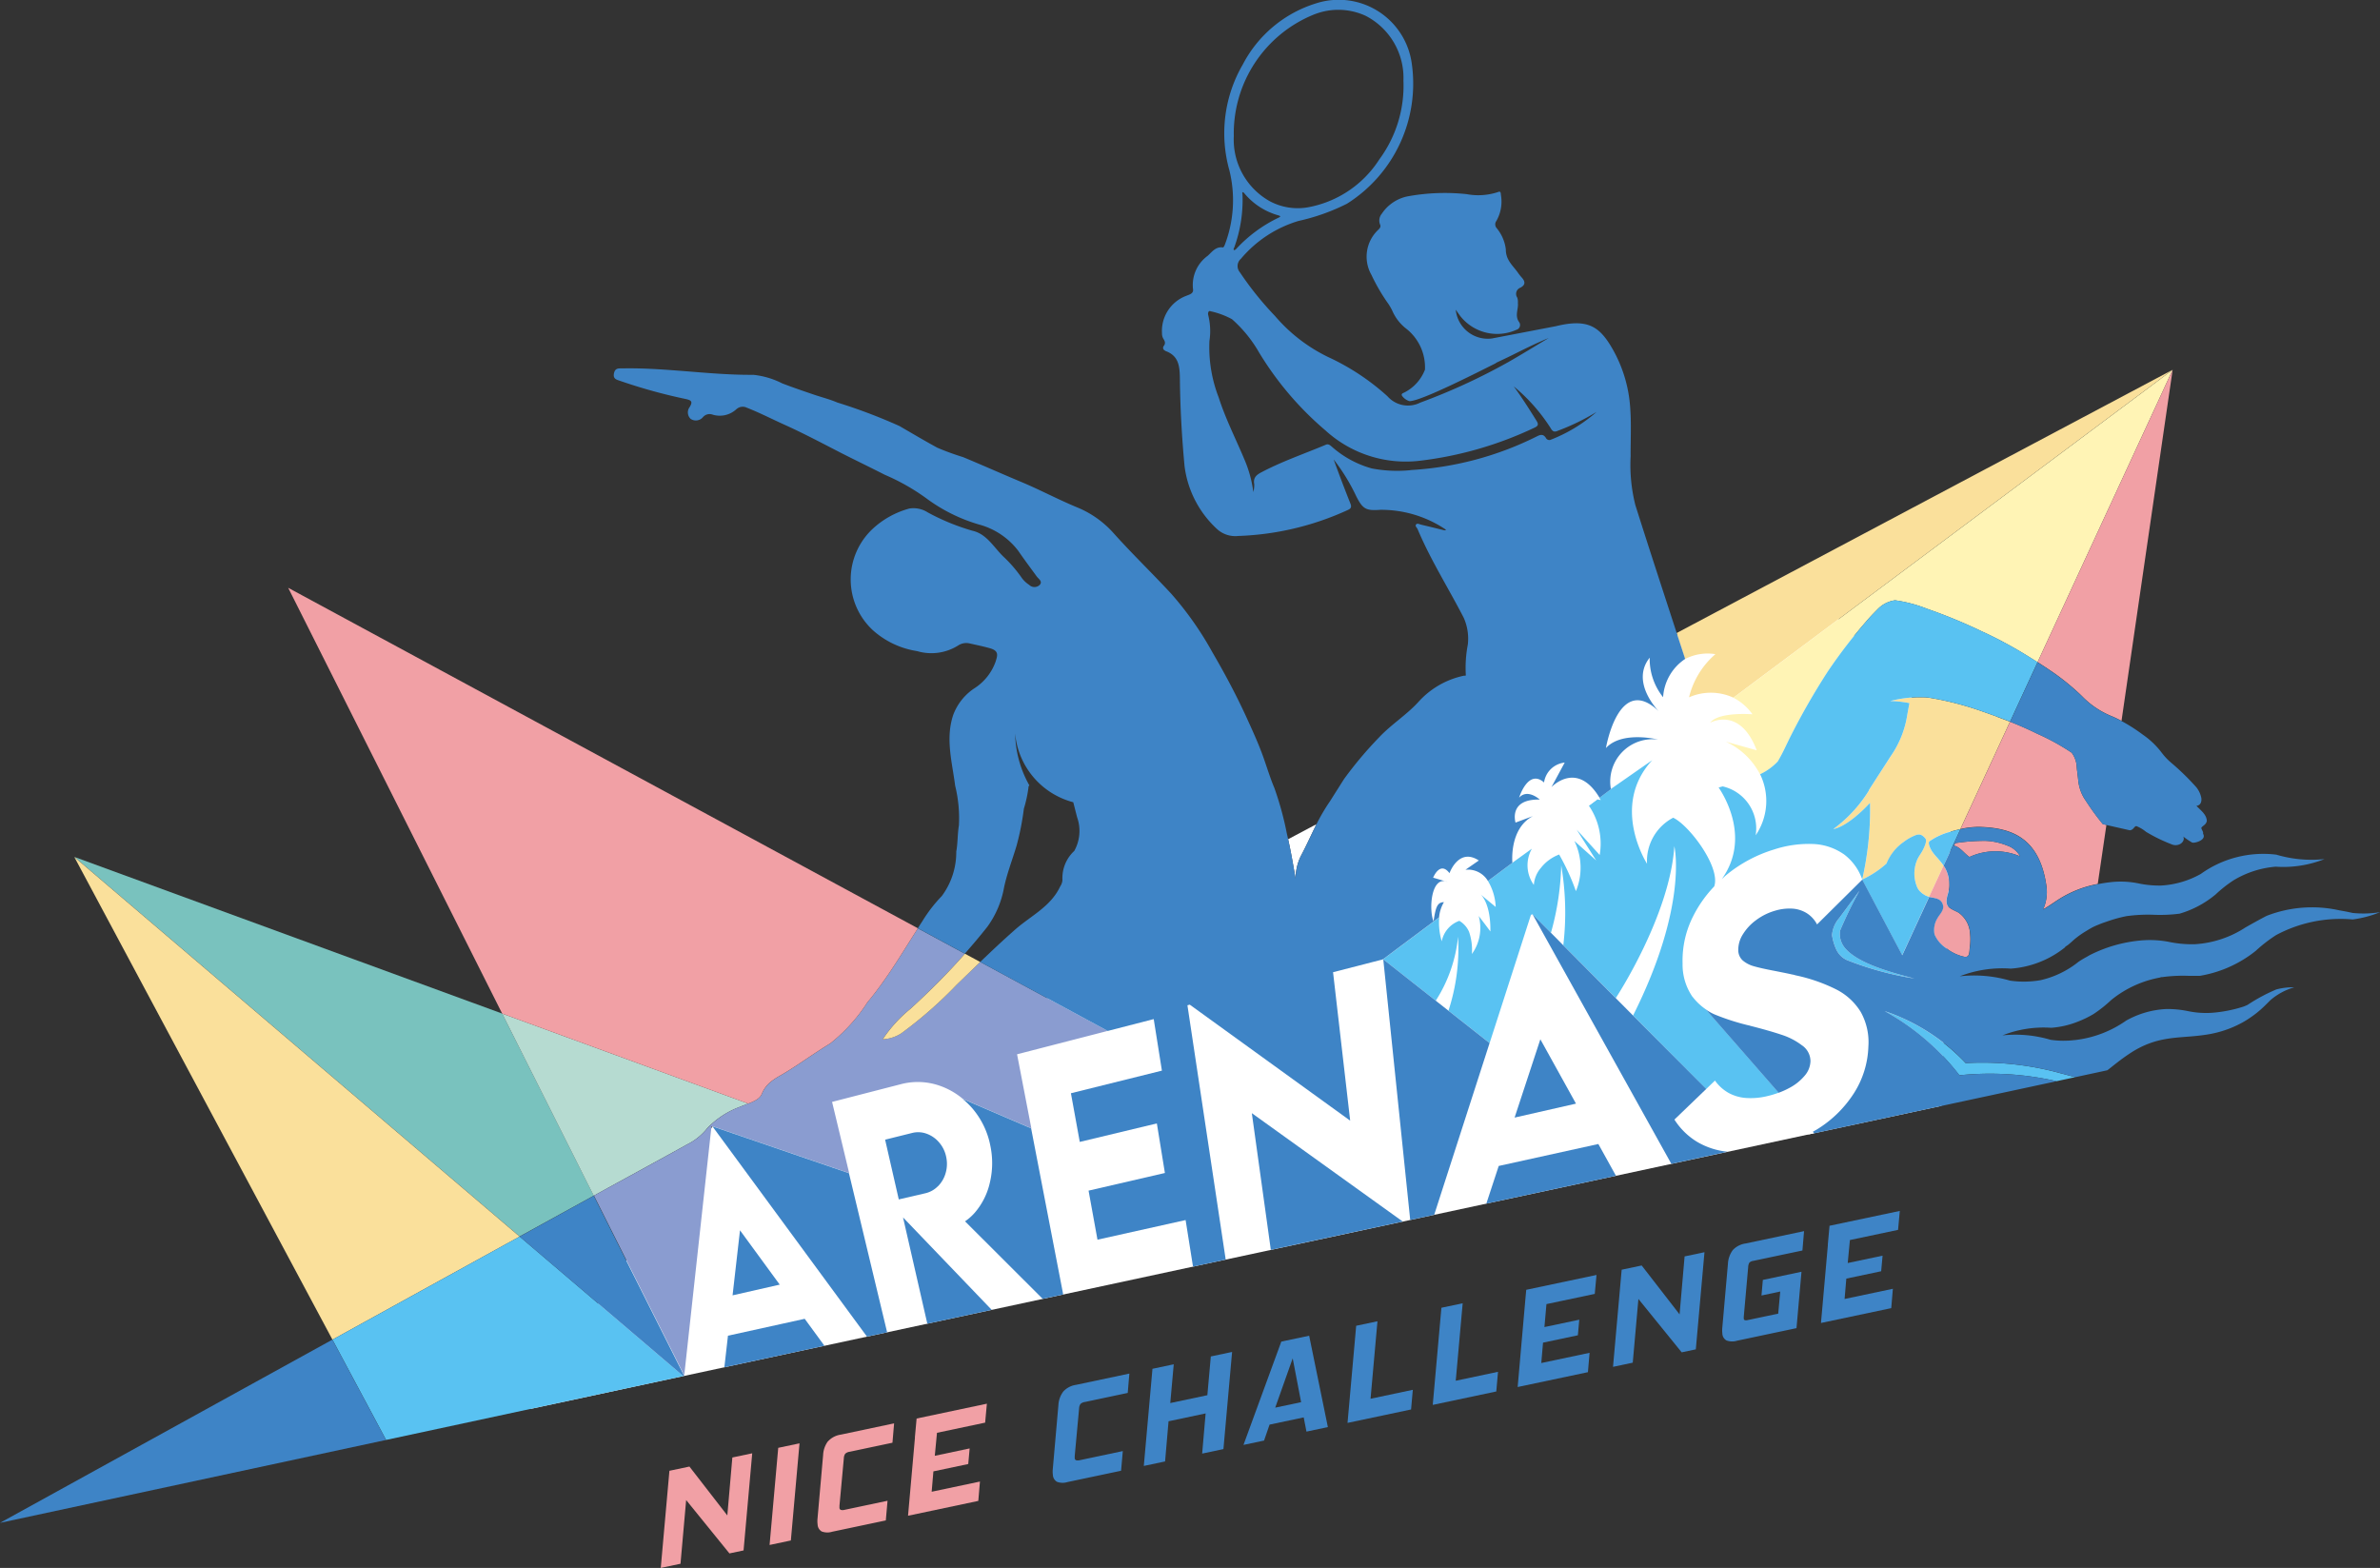 <?xml version="1.0" encoding="UTF-8"?> <svg xmlns="http://www.w3.org/2000/svg" xmlns:xlink="http://www.w3.org/1999/xlink" id="Groupe_580" data-name="Groupe 580" width="137.481" height="90.568" viewBox="0 0 137.481 90.568"><rect x="0" y="0" width="137.481" height="90.568" fill="#333333" stroke="none"/><defs><clipPath id="clip-path"><rect id="Rectangle_1" data-name="Rectangle 1" width="137.481" height="90.568" fill="none"></rect></clipPath></defs><path id="Tracé_1" data-name="Tracé 1" d="M60.028,114.656,141.541,97.15l.723-20.982-7.683-8.227L122.74,70.859l-18.117,17.5L93.861,89.4l-23.31,8.934Z" transform="translate(-29.395 -33.27)" fill="#fff"></path><g id="Groupe_2" data-name="Groupe 2"><g id="Groupe_1" data-name="Groupe 1" clip-path="url(#clip-path)"><path id="Tracé_2" data-name="Tracé 2" d="M33.128,106.049,8.412,97l25.722,21.924,1.775-.977.593-.326,1.738-.956.176-.1Z" transform="translate(-4.119 -47.502)" fill="#79c2be"></path><path id="Tracé_3" data-name="Tracé 3" d="M71.056,119.928l-14.212-5.2,5.289,10.523.2-.112.031-.017,1.122-.617.186-.1.342-.188.2-.11.55-.3.263-.144.163-.09.438-.241.032-.017.714-.392.144-.079.16-.088.134-.073.153-.084.1-.057.119-.065.1-.053.1-.057.055-.031.091-.049.033-.018.072-.038a3.415,3.415,0,0,0,1.056-.883,4.972,4.972,0,0,1,1.893-1.234c.068-.03.142-.058.217-.087l.176-.066.07-.027Z" transform="translate(-27.836 -56.181)" fill="#b6dbd1"></path><path id="Tracé_4" data-name="Tracé 4" d="M85.383,149.554l-3.181.7-.167,1.469-.041.355,5.781-1.242-1.14-1.558Z" transform="translate(-40.151 -73.1)" fill="#3e84c6"></path><path id="Tracé_5" data-name="Tracé 5" d="M82.923,143.017l2.724-.619-2.295-3.138Z" transform="translate(-40.606 -68.194)" fill="#3e84c6"></path><path id="Tracé_6" data-name="Tracé 6" d="M96.9,111l-5.176-2.8-2.191-1.184h0l-.247.24q-.55.53-1.1,1.062a24.384,24.384,0,0,1-3.207,2.817,2.165,2.165,0,0,1-1.078.348,7.99,7.99,0,0,1,1.616-1.771c.359-.324.709-.656,1.055-.992.091-.088.181-.177.27-.266q.455-.451.895-.915c.041-.044.084-.087.126-.131q.4-.428.787-.867l-.006,0-2.713-1.467h0l-.076.12-.18.286-.264.421-.24.381-.17.269-.212.332-.165.255q-.106.163-.215.325c-.055.082-.109.164-.165.246-.076.112-.154.224-.232.334-.053.075-.1.15-.158.224-.088.122-.18.243-.27.364-.045.061-.09.122-.136.182q-.208.269-.427.532a9.765,9.765,0,0,1-2.16,2.387c-.872.529-1.694,1.131-2.563,1.664-.512.313-1.105.558-1.384,1.254a.546.546,0,0,1-.071.121l-.023.029a.762.762,0,0,1-.093.092l-.012.011a1.165,1.165,0,0,1-.13.089l-.037.021c-.04.023-.083.045-.127.066l-.026.012c-.053.024-.107.048-.162.07l-.044.018-.056.022-.07.027-.175.067c-.075.028-.148.057-.217.086a4.983,4.983,0,0,0-1.893,1.234,3.42,3.42,0,0,1-1.056.882l-.071.039-.033.018-.091.049-.055.03-.1.057-.1.053-.118.065-.1.057-.153.084-.134.074-.16.088-.144.079-.714.392-.032.018-.438.24-.163.09-.263.144-.55.3-.2.11-.342.188-.187.1-1.122.617-.031.017-.2.112.275.547,4.941,9.831.364-3.327,1.082-9.894.046-.418.08-.728.071-.018h0l1.214.416,6.67,2.288-.987-4.114,3.969-1.022a3.839,3.839,0,0,1,2.24.085,4.236,4.236,0,0,1,1.357.774h.008l3.936,1.689-.825-4.276Z" transform="translate(-32.911 -51.452)" fill="#8a9cd0"></path><path id="Tracé_7" data-name="Tracé 7" d="M0,172.372H0Z" transform="translate(0 -84.408)" fill="#fff"></path><path id="Tracé_8" data-name="Tracé 8" d="M146.227,96.35l.016.095a2.9,2.9,0,0,1,.295-1.306c.38-.719.622-1.282.91-1.852l-1.641.871c.167.724.285,1.46.419,2.192" transform="translate(-71.4 -45.681)" fill="#fff"></path><path id="Tracé_9" data-name="Tracé 9" d="M189.775,57.066q.245.75.489,1.5a2.838,2.838,0,0,1,1.757-.283,4.773,4.773,0,0,0-1.523,2.493,3.121,3.121,0,0,1,2.564.021l25.37-18.94Z" transform="translate(-92.93 -20.497)" fill="#fae09b"></path><path id="Tracé_10" data-name="Tracé 10" d="M23.323,124.884l.545-.3,4.24-2.336.223-.123,1.229-.677.689-.379,1.72-.947.079-.044,2.086-1.148L8.412,97.006Z" transform="translate(-4.119 -47.502)" fill="#fae09b"></path><path id="Tracé_11" data-name="Tracé 11" d="M48.883,140.342l-.44-.375-2.086,1.148-.079.044-1.72.948-.688.379-1.229.677-.223.123-4.241,2.336-.545.3.163.305,2.935,5.488L57.9,148.027Z" transform="translate(-18.427 -68.54)" fill="#59c2f2"></path><path id="Tracé_12" data-name="Tracé 12" d="M194.468,89.029l.233-.064a1.851,1.851,0,0,0-.313-.049s.031.041.08.113" transform="translate(-95.189 -43.541)" fill="#fff"></path><path id="Tracé_13" data-name="Tracé 13" d="M194.93,60.8a3.113,3.113,0,0,1,1.1.957s-1.957-.163-2.445.489c0,0,1.712-.978,2.69,1.59l-1.79-.5a4.218,4.218,0,0,1,1.983,1.888,3.378,3.378,0,0,0,1.02-.737c.343-.589.47-.923.78-1.533a40.836,40.836,0,0,1,2.107-3.661,30.173,30.173,0,0,1,2.207-2.878c.212-.255.446-.492.68-.728a1.72,1.72,0,0,1,1.005-.513,7.94,7.94,0,0,1,1.838.486,30.411,30.411,0,0,1,3.212,1.326c.318.143.629.3.938.455.1.051.194.1.291.155q.319.17.633.349.158.091.316.184.308.183.612.374c.093.058.186.115.278.174l.112.071,7.8-16.884Z" transform="translate(-94.798 -20.497)" fill="#fff4b5"></path><path id="Tracé_14" data-name="Tracé 14" d="M216.989,80.048q-.386-.142-.775-.276a17.475,17.475,0,0,0-3.139-.819,2.42,2.42,0,0,0-.334-.028h-.014l-.028,0a6.8,6.8,0,0,0-1.879.218,6.4,6.4,0,0,1,1.105.121c-.046.253-.1.508-.139.765a5.68,5.68,0,0,1-.873,2.2c-.1.157-.206.316-.309.475l0-.007-.017.031c-.335.516-.667,1.036-1.01,1.569l0,.026a7.881,7.881,0,0,1-2.049,2.215s.757-.056,2.122-1.516a18.292,18.292,0,0,1-.452,4.43,5.545,5.545,0,0,0,1.4-.921,3.123,3.123,0,0,1,1.682-1.638.585.585,0,0,1,.164-.04l.022,0,.015,0a.323.323,0,0,1,.116.022.265.265,0,0,1,.027.014.435.435,0,0,1,.092.059l.031.027a1.044,1.044,0,0,1,.108.121c.1.133-.1.536-.158.656-.1.2-.252.378-.334.582a2.026,2.026,0,0,0,.02,1.587.878.878,0,0,0,.124.185c.016.019.038.035.056.054a1.147,1.147,0,0,0,.112.1c.024.018.051.033.077.049a1.2,1.2,0,0,0,.119.072c.029.014.058.023.087.034a1,1,0,0,0,.1.038l0,0,.6-1.291.234-.508,0-.007c-.015-.023-.033-.044-.049-.066s-.046-.064-.071-.095c-.04-.051-.082-.1-.124-.151l-.131-.15c-.037-.042-.073-.083-.11-.126a2.643,2.643,0,0,1-.183-.238c-.063-.093-.277-.479-.139-.586a3.749,3.749,0,0,1,1.274-.565c.152-.044.3-.083.458-.118l.049-.013,2.866-6.2h0c-.169-.067-.34-.131-.511-.195-.08-.03-.159-.062-.239-.091" transform="translate(-101.625 -38.648)" fill="#fae09b"></path><path id="Tracé_15" data-name="Tracé 15" d="M201.738,82.585a3.06,3.06,0,0,1,1.1,1.49l-.006.006,2.309,4.367,1.557-3.371a.9.9,0,0,1-.1-.038c-.03-.011-.059-.02-.088-.035a1.13,1.13,0,0,1-.119-.072c-.026-.017-.053-.031-.077-.049a1.2,1.2,0,0,1-.112-.1c-.018-.018-.039-.034-.055-.054a.869.869,0,0,1-.124-.185,2.03,2.03,0,0,1-.02-1.587c.082-.2.233-.384.335-.582.061-.12.26-.523.158-.656a1.04,1.04,0,0,0-.109-.121l-.031-.027a.434.434,0,0,0-.092-.06c-.009,0-.018-.01-.028-.014a.331.331,0,0,0-.116-.022l-.016,0-.022,0a.587.587,0,0,0-.164.04,2.846,2.846,0,0,0-.687.388,2.815,2.815,0,0,0-.994,1.25,5.556,5.556,0,0,1-1.4.921,18.3,18.3,0,0,0,.452-4.43c-1.365,1.459-2.122,1.515-2.122,1.515a7.886,7.886,0,0,0,2.049-2.214c0-.009,0-.018,0-.027.343-.533.676-1.053,1.01-1.568l.018-.032,0,.007c.1-.158.2-.317.308-.475a5.677,5.677,0,0,0,.873-2.2c.043-.257.092-.512.139-.765a6.458,6.458,0,0,0-1.105-.121,6.824,6.824,0,0,1,1.879-.218l.028,0h.014a2.414,2.414,0,0,1,.334.028,17.524,17.524,0,0,1,3.14.819q.388.135.774.276c.08.03.159.061.239.091.171.064.342.127.511.194l1.588-3.438,0,0-.113-.07c-.092-.059-.185-.116-.278-.174q-.3-.191-.612-.374c-.105-.062-.21-.123-.316-.184q-.313-.18-.633-.349c-.1-.052-.193-.1-.29-.155-.309-.159-.621-.312-.938-.455a30.2,30.2,0,0,0-3.212-1.326,7.914,7.914,0,0,0-1.838-.486,1.718,1.718,0,0,0-1.005.513c-.233.236-.468.473-.68.728a30.258,30.258,0,0,0-2.207,2.878,40.7,40.7,0,0,0-2.106,3.66c-.31.61-.436.945-.78,1.533a3.387,3.387,0,0,1-1.02.737,3.516,3.516,0,0,1-.255,3.527,2.493,2.493,0,0,0-1.907-2.825l-.233.064c.37.544,1.833,2.991.183,5.291.08-.071.153-.147.237-.216a8.023,8.023,0,0,1,2.8-1.5,6.429,6.429,0,0,1,2.21-.312,3.327,3.327,0,0,1,1.764.568" transform="translate(-95.266 -33.27)" fill="#59c2f2"></path><path id="Tracé_16" data-name="Tracé 16" d="M204.6,128.272l.372-.08-.077-.088c-.1.057-.194.115-.295.168" transform="translate(-100.19 -62.731)" fill="#fff"></path><path id="Tracé_17" data-name="Tracé 17" d="M174.422,99.719a3.273,3.273,0,0,1-.575-1.927,5.636,5.636,0,0,1,.612-2.737,7.093,7.093,0,0,1,1.216-1.719c.381-1.11-1.448-3.536-2.372-3.967a2.827,2.827,0,0,0-1.51,2.659s-2.146-3.333.3-5.983l-2.118,1.475-.934.7c.027.044.054.081.08.128l-.2-.036-.487.364a3.869,3.869,0,0,1,.624,2.845l-1.328-1.463,1.125,1.778-1.26-1.125a3.523,3.523,0,0,1,.09,2.9,13.147,13.147,0,0,0-.968-2.116,2.414,2.414,0,0,0-1.046.761,1.7,1.7,0,0,0-.416.995,1.943,1.943,0,0,1-.113-2.093l-1.038.748-1.5,1.118a3.155,3.155,0,0,1,.447,1.5l-.876-.726c.069.059.592.56.569,2.141,0,0-.349-.475-.675-.892a2.567,2.567,0,0,1-.392,2.193,3.278,3.278,0,0,0-.163-1.277,1.369,1.369,0,0,0-.564-.638,1.582,1.582,0,0,0-1.016,1.183,3.761,3.761,0,0,1-.145-1.381l-3.251,2.427.02-.005,3.15,2.481-.119-.093a8.358,8.358,0,0,0,1.288-3.694,11.583,11.583,0,0,1-.554,4.271l2.377,1.872,2.388-7.411.094-.025,1.06,1.067a15.727,15.727,0,0,0,.594-3.891,16.108,16.108,0,0,1,.12,4.61l3.523,3.545-.491-.494s3.116-4.733,3.383-8.772c0,0,.818,3.4-2.384,9.777l4.222,4.249.508-.489a2.428,2.428,0,0,0,.787.713,2.473,2.473,0,0,0,1,.292,4.026,4.026,0,0,0,1.226-.105,5.433,5.433,0,0,0,.669-.2l-4.2-4.807a3.32,3.32,0,0,1-.774-.731" transform="translate(-76.652 -42.135)" fill="#59c2f2"></path><path id="Tracé_18" data-name="Tracé 18" d="M218.381,94.543c-.138.107.076.493.139.586a2.75,2.75,0,0,0,.184.238c.036.043.073.084.11.126l.131.15c.042.049.084.1.124.151.024.031.048.063.071.095s.034.043.049.066l.972-2.105,0,0-.049.012c-.154.036-.307.075-.458.119a3.75,3.75,0,0,0-1.274.565" transform="translate(-106.916 -45.955)" fill="#59c2f2"></path><path id="Tracé_19" data-name="Tracé 19" d="M208.177,104.19a1.272,1.272,0,0,1-.337-1.068,23.856,23.856,0,0,1,1.124-2.308l-1.172,1.583a1.68,1.68,0,0,0-.416.992,3.113,3.113,0,0,0,.235.8,1.246,1.246,0,0,0,.613.629,18.394,18.394,0,0,0,3.914,1.071c-1.651-.417-3.252-.924-3.961-1.7" transform="translate(-101.547 -49.368)" fill="#59c2f2"></path><path id="Tracé_20" data-name="Tracé 20" d="M224.015,118.179c-.174-.047-.347-.094-.514-.136a16.912,16.912,0,0,0-5.5-.592,11.492,11.492,0,0,0-4.691-3.006,13.892,13.892,0,0,1,4.326,3.708,17.326,17.326,0,0,1,5.612.342l.749-.161.332-.071c-.106-.03-.206-.056-.31-.084" transform="translate(-104.453 -56.042)" fill="#59c2f2"></path><path id="Tracé_21" data-name="Tracé 21" d="M229.093,86.164a2.491,2.491,0,0,1-.378-1.115c-.021-.232-.057-.463-.08-.695a1.524,1.524,0,0,0-.294-.875,13.006,13.006,0,0,0-2-1.1c-.51-.254-1.032-.481-1.561-.691l-2.866,6.2,0,0a4.582,4.582,0,0,1,1.147-.124c1.728.057,3.412.567,3.815,3.387a2.43,2.43,0,0,1-.187,1.375c.219-.122.447-.279.779-.5a6.386,6.386,0,0,1,2.377-.967l.5-3.409-.205-.046a14.293,14.293,0,0,1-1.042-1.442" transform="translate(-108.668 -40)" fill="#f1a0a5"></path><path id="Tracé_22" data-name="Tracé 22" d="M220.091,100.713c-.189-.122-.641-.257-.7-.511-.084-.359.138-.679.146-1.032a2.156,2.156,0,0,0-.235-1.027,1.487,1.487,0,0,0-.1-.154l-.234.508-.6,1.291c.015,0,.031.013.046.016.288.062.624.083.736.409s-.17.559-.313.827a1.3,1.3,0,0,0-.161.915,1.8,1.8,0,0,0,.7.814,2.534,2.534,0,0,0,1.01.478c.342.07.3-.273.331-.525a3.371,3.371,0,0,0,.012-.877,1.579,1.579,0,0,0-.64-1.13" transform="translate(-106.935 -47.984)" fill="#f1a0a5"></path><path id="Tracé_23" data-name="Tracé 23" d="M230.647,58.742v0c.247.16.493.32.737.486a13.4,13.4,0,0,1,1.823,1.476,5,5,0,0,0,1.628,1.123,6.612,6.612,0,0,1,.658.31l2.954-20.28Z" transform="translate(-112.944 -20.497)" fill="#f1a0a5"></path><path id="Tracé_24" data-name="Tracé 24" d="M224.247,95.445a3.755,3.755,0,0,0-1.245-.27,11.2,11.2,0,0,0-1.68.121c-.067.009-.116.06-.146.154.371.091.568.428.895.658A3.614,3.614,0,0,1,225,96.072a1.357,1.357,0,0,0-.752-.627" transform="translate(-108.306 -46.605)" fill="#f1a0a5"></path><path id="Tracé_25" data-name="Tracé 25" d="M105.305,108.67l.248-.239-.881-.477q-.387.439-.787.867c-.041.044-.084.087-.126.131q-.439.465-.894.915-.135.134-.271.266c-.345.336-.7.668-1.055.992a7.988,7.988,0,0,0-1.616,1.771,2.163,2.163,0,0,0,1.077-.348,24.383,24.383,0,0,0,3.207-2.817l1.1-1.062" transform="translate(-48.931 -52.864)" fill="#fae09b"></path><path id="Tracé_26" data-name="Tracé 26" d="M63.924,92.858a9.765,9.765,0,0,0,2.16-2.387q.22-.262.427-.532c.046-.06.091-.121.136-.182.091-.121.182-.242.27-.365.053-.074.105-.149.158-.224.078-.111.156-.222.232-.334.056-.082.11-.164.165-.246.072-.108.144-.216.215-.325l.165-.255.212-.333.17-.268.24-.382.264-.42.18-.285.076-.12L32.621,66.533,44.982,91.127l14.212,5.2h0l.056-.022.044-.017c.056-.023.11-.046.162-.07l.026-.013c.044-.021.086-.043.127-.066l.037-.021a1.241,1.241,0,0,0,.13-.089l.012-.011a.841.841,0,0,0,.093-.092l.023-.03a.535.535,0,0,0,.071-.121c.279-.7.872-.94,1.384-1.254.87-.532,1.691-1.135,2.563-1.663" transform="translate(-15.974 -32.58)" fill="#f1a0a5"></path><path id="Tracé_27" data-name="Tracé 27" d="M78.644,168.09l-2.189-2.824-1.156.244-.5,5.611,1.14-.241.327-3.68,2.5,3.083.816-.172.5-5.611-1.148.242Z" transform="translate(-36.63 -80.553)" fill="#f1a0a5"></path><path id="Tracé_28" data-name="Tracé 28" d="M87.113,169.243l1.229-.259.5-5.611-1.229.259Z" transform="translate(-42.658 -80.001)" fill="#f1a0a5"></path><path id="Tracé_29" data-name="Tracé 29" d="M93.128,162.155a1.445,1.445,0,0,0-.272.781l-.322,3.655a1.471,1.471,0,0,0-.009.193c0,.056.006.111.012.164a.493.493,0,0,0,.232.406.926.926,0,0,0,.608.018l3.1-.654.1-1.136-2.49.526a.389.389,0,0,1-.215,0A.131.131,0,0,1,93.8,166a.408.408,0,0,1,0-.06c0-.019,0-.042,0-.07l.252-2.737a.5.5,0,0,1,.08-.265.455.455,0,0,1,.255-.115l2.474-.523.095-1.118-3.08.651a1.244,1.244,0,0,0-.744.393" transform="translate(-45.308 -78.894)" fill="#f1a0a5"></path><path id="Tracé_30" data-name="Tracé 30" d="M103.179,160.844h.005l-.4,4.518,4.059-.857.095-1.118-2.789.589.1-1.177,2.013-.425.081-.9-2.013.425.126-1.328,2.782-.587.1-1.094-4.059.857Z" transform="translate(-50.331 -77.808)" fill="#f1a0a5"></path><path id="Tracé_31" data-name="Tracé 31" d="M19.2,151.636C9.489,156.988,0,162.219,0,162.219H0l22.3-4.789-2.935-5.488Z" transform="translate(0 -74.254)" fill="#3e84c6"></path><path id="Tracé_32" data-name="Tracé 32" d="M198.661,116.348a3.921,3.921,0,0,0-1.19-.619q-.7-.235-1.8-.515l-.059-.02-.059-.011a13.42,13.42,0,0,1-1.951-.629,2.975,2.975,0,0,1-.5-.281l4.2,4.807a4.377,4.377,0,0,0,.622-.28,2.93,2.93,0,0,0,.889-.713,1.342,1.342,0,0,0,.329-.829,1.112,1.112,0,0,0-.48-.911" transform="translate(-94.56 -55.958)" fill="#3e84c6"></path><path id="Tracé_33" data-name="Tracé 33" d="M222.763,102.205c.22,0,.439,0,.656,0a7.014,7.014,0,0,0,3.235-1.445,8.362,8.362,0,0,1,1.18-.913,7.9,7.9,0,0,1,4.419-.9,6.111,6.111,0,0,0,1.577-.42,6.041,6.041,0,0,1-1.579.045c-.255-.058-.515-.107-.776-.152a7.225,7.225,0,0,0-4.187.317c-.147.073-.286.149-.426.224-.277.151-.542.3-.8.446a6,6,0,0,1-2.911.97,6.439,6.439,0,0,1-1.439-.119,5.816,5.816,0,0,0-1.769-.09,8.1,8.1,0,0,0-2.85.825c-.06.031-.118.064-.178.1l-.03.018a5.1,5.1,0,0,0-.471.283,5.421,5.421,0,0,1-2.189,1.06,5.62,5.62,0,0,1-1.763.028,7.407,7.407,0,0,0-2.908-.251,6.771,6.771,0,0,1,2.947-.443,5.648,5.648,0,0,0,3.157-1.248l-.023-.008c.061-.038.12-.077.177-.117.113-.094.225-.19.334-.293a5.264,5.264,0,0,1,.751-.529c.07-.046.145-.09.222-.133l.037-.022a3.109,3.109,0,0,1,.331-.157l.06-.024.076-.031c.147-.063.3-.112.452-.164a8.105,8.105,0,0,1,1.11-.306,9.133,9.133,0,0,1,1.6-.078,8.775,8.775,0,0,0,1.469-.065,5.781,5.781,0,0,0,2.078-1.108,7.509,7.509,0,0,1,1.025-.811,5.614,5.614,0,0,1,2.446-.795,6.466,6.466,0,0,0,2.823-.439,7.115,7.115,0,0,1-2.784-.255,6.192,6.192,0,0,0-4.365,1.114,5.262,5.262,0,0,1-2.306.67,5.824,5.824,0,0,1-1.249-.115,5.114,5.114,0,0,0-1.588-.087c-.271.028-.542.069-.809.123a6.386,6.386,0,0,0-2.377.967c-.332.226-.56.382-.78.5a2.426,2.426,0,0,0,.188-1.375c-.4-2.821-2.087-3.331-3.815-3.387a4.579,4.579,0,0,0-1.147.123l-.972,2.1,0,.007a1.632,1.632,0,0,1,.1.154,2.156,2.156,0,0,1,.235,1.027c-.008.354-.23.673-.146,1.032.059.255.511.389.7.511a1.58,1.58,0,0,1,.64,1.13,3.371,3.371,0,0,1-.012.877c-.031.252.011.594-.332.525a2.536,2.536,0,0,1-1.009-.478,1.805,1.805,0,0,1-.7-.814,1.3,1.3,0,0,1,.161-.915c.143-.267.43-.487.313-.827s-.448-.347-.736-.408c-.015,0-.031-.012-.046-.016l0,0-1.557,3.371-2.309-4.368-2.613,2.589a1.683,1.683,0,0,0-.617-.664,1.792,1.792,0,0,0-.842-.251,2.9,2.9,0,0,0-.949.117,3.4,3.4,0,0,0-1.107.545,2.918,2.918,0,0,0-.768.822,1.663,1.663,0,0,0-.267.886.806.806,0,0,0,.254.623,1.68,1.68,0,0,0,.662.341q.414.12,1.246.276l.463.093q.24.047.5.106a.691.691,0,0,1,.1.021l.087.025a9.685,9.685,0,0,1,2.344.813,3.528,3.528,0,0,1,1.416,1.3,3.574,3.574,0,0,1,.443,2,5.308,5.308,0,0,1-.842,2.708,6.679,6.679,0,0,1-2.1,2.062c-.086.055-.179.1-.267.153l.077.088.385-.083,9.075-1.949,4.549-.977a17.326,17.326,0,0,0-5.612-.342,13.892,13.892,0,0,0-4.326-3.708,11.5,11.5,0,0,1,4.691,3.006,16.909,16.909,0,0,1,5.5.592c.167.042.34.089.514.136.1.028.2.054.31.084l1.852-.4.081-.062c.325-.255.676-.549,1.18-.885,1.708-1.143,2.959-.852,4.566-1.127a6.2,6.2,0,0,0,2.064-.735l.064-.039c.116-.066.226-.142.336-.218a5.626,5.626,0,0,0,.586-.459c.111-.1.224-.207.338-.322.064-.064.127-.123.193-.193a3.611,3.611,0,0,1,1.39-.751,3.75,3.75,0,0,0-1.036.122,10.181,10.181,0,0,0-1.666.894c-.076.035-.152.069-.238.1a7.993,7.993,0,0,1-1.643.341,5.128,5.128,0,0,1-1.585-.087,5.824,5.824,0,0,0-1.245-.115,5.245,5.245,0,0,0-2.3.668,6.4,6.4,0,0,1-2.946,1.123H216.2a5.227,5.227,0,0,1-1.4-.014,7.09,7.09,0,0,0-2.778-.255,6.455,6.455,0,0,1,2.816-.439,5.145,5.145,0,0,0,1.511-.344l.013-.005a6.014,6.014,0,0,0,.916-.443,7.547,7.547,0,0,0,1.022-.809,6.243,6.243,0,0,1,2.881-1.312l-.041-.013h.1a8.979,8.979,0,0,1,1.516-.076M210.112,95.34c-.326-.23-.524-.567-.895-.658.03-.094.079-.145.146-.154a11.143,11.143,0,0,1,1.681-.121,3.752,3.752,0,0,1,1.244.27,1.357,1.357,0,0,1,.752.627,3.612,3.612,0,0,0-2.929.036m-7.086,5.948a1.246,1.246,0,0,1-.613-.629,3.113,3.113,0,0,1-.235-.8,1.686,1.686,0,0,1,.416-.992l1.172-1.583a23.86,23.86,0,0,0-1.124,2.308,1.271,1.271,0,0,0,.337,1.068c.708.775,2.31,1.282,3.961,1.7a18.394,18.394,0,0,1-3.914-1.071" transform="translate(-96.349 -45.837)" fill="#3e84c6"></path><path id="Tracé_34" data-name="Tracé 34" d="M231.092,80.18a1.523,1.523,0,0,1,.294.874c.023.232.059.463.08.695a2.492,2.492,0,0,0,.379,1.116,14.306,14.306,0,0,0,1.042,1.442l.206.047,1.354.307c.229-.025.237-.223.377-.243a2.051,2.051,0,0,1,.559.33,9.21,9.21,0,0,0,1.421.7c.468.231.878-.147.73-.427a4.3,4.3,0,0,0,.513.347c.12.059.86-.137.631-.507.03-.117-.084-.222-.1-.343.089-.135.268-.168.318-.391-.007-.37-.334-.6-.6-.877.348-.041.284-.438.285-.44a1.392,1.392,0,0,0-.371-.723,14.326,14.326,0,0,0-1.356-1.314,3.577,3.577,0,0,1-.548-.573,4.738,4.738,0,0,0-1.111-1.066,9.539,9.539,0,0,0-1.23-.785,6.384,6.384,0,0,0-.657-.31,4.989,4.989,0,0,1-1.628-1.123,13.429,13.429,0,0,0-1.823-1.475c-.243-.166-.49-.326-.737-.486l-1.588,3.438h0c.529.21,1.052.437,1.562.691a13.005,13.005,0,0,1,2,1.1" transform="translate(-111.419 -36.701)" fill="#3e84c6"></path><path id="Tracé_35" data-name="Tracé 35" d="M179.419,90.241l-1.439-.253a1.72,1.72,0,0,1,.951.616Z" transform="translate(-87.154 -44.066)" fill="#fff"></path><path id="Tracé_36" data-name="Tracé 36" d="M78.142,139.27l1.128-10.312-.046.418Z" transform="translate(-38.265 -63.149)" fill="#fff"></path><path id="Tracé_37" data-name="Tracé 37" d="M112.934,126.1,109,124.412h-.008a4.581,4.581,0,0,1,.542.527,4.687,4.687,0,0,1,1.044,2.163,4.868,4.868,0,0,1-.027,2.131,4,4,0,0,1-.871,1.738,2.977,2.977,0,0,1-.563.5l4.486,4.479,1.184-.254Z" transform="translate(-53.371 -60.923)" fill="#3e84c6"></path><path id="Tracé_38" data-name="Tracé 38" d="M81.862,127.912l-1.214-.416,8.927,12.146.858-.184.305-.065L88.533,130.2Z" transform="translate(-39.493 -62.433)" fill="#3e84c6"></path><path id="Tracé_39" data-name="Tracé 39" d="M103.622,143.941l3.719-.8-5.122-5.339Z" transform="translate(-50.055 -67.48)" fill="#3e84c6"></path><path id="Tracé_40" data-name="Tracé 40" d="M76.564,23.631a.538.538,0,0,1,.6-.079c.739.289,1.44.652,2.159.976,1.093.492,2.148,1.052,3.213,1.6.859.439,1.73.855,2.589,1.295a12.288,12.288,0,0,1,2.386,1.349A9.642,9.642,0,0,0,90.58,30.3a4.215,4.215,0,0,1,2.254,1.511c.344.5.711.993,1.072,1.486.108.148.349.283.177.484a.435.435,0,0,1-.617,0,1.634,1.634,0,0,1-.414-.386,7.73,7.73,0,0,0-1.087-1.258c-.551-.539-.958-1.3-1.774-1.48a12.736,12.736,0,0,1-2.583-1.061,1.525,1.525,0,0,0-1.059-.222,5.057,5.057,0,0,0-2.125,1.178,4,4,0,0,0-.007,5.83,4.946,4.946,0,0,0,2.58,1.228,2.9,2.9,0,0,0,2.382-.333.851.851,0,0,1,.659-.109c.389.088.777.167,1.163.276.528.149.445.407.329.774a3.031,3.031,0,0,1-1.235,1.547A3.167,3.167,0,0,0,89.081,41.3c-.458,1.368-.06,2.724.113,4.085a7.866,7.866,0,0,1,.217,2.29c-.085.506-.062,1.02-.153,1.514a4.25,4.25,0,0,1-.837,2.571,8.325,8.325,0,0,0-1.12,1.449q-.132.2-.261.409l2.713,1.467c.448-.509.886-1.026,1.306-1.56a5.491,5.491,0,0,0,.962-2.277c.174-.81.479-1.592.718-2.389a15.328,15.328,0,0,0,.424-2.145,7.518,7.518,0,0,0,.266-1.226.11.11,0,0,1,.056-.114,6.293,6.293,0,0,1-.826-3.007,4.523,4.523,0,0,0,3.357,3.973l.221.863a2.367,2.367,0,0,1-.164,1.951,2.132,2.132,0,0,0-.682,1.673.731.731,0,0,1-.13.376c-.543,1.165-1.7,1.7-2.591,2.483-.694.61-1.364,1.242-2.029,1.88l2.191,1.184,5.176,2.8,2.656-.684.473,2.977-5.256,1.306.511,2.811,4.453-1.068.465,2.863L96.9,68.775l.515,2.833,5.091-1.134.427,2.689,1.889-.405-2.211-14.691.135-.035,9.266,6.7-.989-8.574,2.874-.74,3.251-2.427a2.049,2.049,0,0,1,.28-.879c-.393.006-.477.3-.6,1.106-.282-.667-.147-2.667.81-2.277l-.834-.244s.393-.992.945-.26c0,0,.528-1.5,1.694-.732l-.773.536a1.337,1.337,0,0,1,1.3.647l1.5-1.118-.087.063s-.2-1.967,1.189-2.694l-1.008.376s-.428-1.373,1.4-1.328c0,0-.7-.652-1.193-.112,0,0,.517-1.688,1.44-.878a1.347,1.347,0,0,1,1.193-1.148l-.765,1.418s1.469-1.568,2.778.614l.934-.7-.279.194a2.446,2.446,0,0,1,2.731-2.854s-2.079-.53-3.017.489c0,0,.734-4.362,3.057-2.12,0,0-1.671-1.671-.53-3.1a3.547,3.547,0,0,0,.775,2.283,2.868,2.868,0,0,1,1.274-2.211l-.489-1.5c-.8-2.461-1.61-4.921-2.388-7.391a9.45,9.45,0,0,1-.273-2.807c-.006-.916.045-1.835-.02-2.747A7.894,7.894,0,0,0,127,19.876c-.661-1.033-1.338-1.468-3.093-1.037l-3.712.713a1.86,1.86,0,0,1-2.085-1.663c.083.117.183.262.288.4a2.714,2.714,0,0,0,3.207.765.29.29,0,0,0,.163-.454c-.263-.367-.028-.735-.068-1.1a.81.81,0,0,0-.035-.308.383.383,0,0,1,.178-.575c.285-.147.3-.337.093-.571a2.866,2.866,0,0,1-.215-.268c-.29-.427-.722-.737-.718-1.377a2.369,2.369,0,0,0-.534-1.23.33.33,0,0,1-.011-.41,2.256,2.256,0,0,0,.264-1.49c-.011-.092,0-.258-.171-.177a3.645,3.645,0,0,1-1.811.12,11.905,11.905,0,0,0-3.425.131,2.356,2.356,0,0,0-1.476,1,.614.614,0,0,0-.1.624c.063.138-.023.222-.1.3a2.128,2.128,0,0,0-.4,2.607,11.066,11.066,0,0,0,.9,1.564,3.038,3.038,0,0,1,.312.522,2.616,2.616,0,0,0,.769,1,2.839,2.839,0,0,1,1.112,2.39,2.475,2.475,0,0,1-1.207,1.328c-.066.032-.165.059-.129.164a.811.811,0,0,0,.437.326c.629.021,3.844-1.617,4.967-2.177l.07-.05c.459-.213.852-.406.882-.421.7-.348,1.4-.7,2.133-1-.777.464-1.547.941-2.332,1.389a35.215,35.215,0,0,1-5.083,2.341,1.575,1.575,0,0,1-1.9-.359,13.524,13.524,0,0,0-3.423-2.266,9.424,9.424,0,0,1-3.074-2.371,18.661,18.661,0,0,1-2.036-2.533.554.554,0,0,1,.063-.774,6.945,6.945,0,0,1,3.326-2.186,11.913,11.913,0,0,0,2.8-.995,8.2,8.2,0,0,0,3.75-8.056A4.261,4.261,0,0,0,110.041.194a7.152,7.152,0,0,0-4.227,3.522,7.907,7.907,0,0,0-.781,6.116,7.193,7.193,0,0,1-.26,4.3c-.022.062-.079.167-.106.162-.413-.069-.644.263-.881.479a2.08,2.08,0,0,0-.852,1.929c.042.269-.232.316-.392.387a2.164,2.164,0,0,0-1.4,2.162.61.61,0,0,0,.073.306c.094.15.153.274.022.436a.17.17,0,0,0,.065.252l.043.03c.779.279.823.9.831,1.633.018,1.671.113,3.342.268,5.009a5.941,5.941,0,0,0,1.909,3.671,1.563,1.563,0,0,0,1.193.371,16.481,16.481,0,0,0,6.329-1.5c.2-.089.227-.185.145-.386q-.5-1.255-.961-2.532a11.283,11.283,0,0,1,1.3,2.117c.385.765.581.849,1.4.79a6.674,6.674,0,0,1,3.724,1.108l.072.073a.422.422,0,0,1-.113,0c-.446-.107-.891-.219-1.338-.324-.095-.022-.218-.1-.288-.006s.053.175.089.261c.75,1.781,1.783,3.408,2.663,5.117a2.962,2.962,0,0,1,.24,1.555,7.083,7.083,0,0,0-.117,1.738c.013.065-.031.063-.071.061a.167.167,0,0,0-.04,0,4.885,4.885,0,0,0-2.613,1.5c-.689.762-1.579,1.309-2.287,2.064A22.361,22.361,0,0,0,111.657,45l-.812,1.283a11.186,11.186,0,0,0-.776,1.32c-.288.57-.531,1.133-.91,1.852a2.9,2.9,0,0,0-.295,1.306l-.016-.095c-.135-.732-.253-1.468-.42-2.192-.024-.105-.046-.211-.072-.315a18.225,18.225,0,0,0-.723-2.644c-.237-.563-.417-1.153-.619-1.728-.288-.819-.65-1.6-1.007-2.385-.583-1.27-1.243-2.507-1.951-3.719a18.987,18.987,0,0,0-2.392-3.4c-1.087-1.172-2.239-2.283-3.309-3.475a5.712,5.712,0,0,0-2.093-1.492c-1.1-.452-2.154-1.019-3.257-1.48-1.121-.469-2.232-.966-3.355-1.432a15.224,15.224,0,0,1-1.481-.54c-.736-.4-1.464-.833-2.192-1.255a31.355,31.355,0,0,0-3.584-1.356c-.466-.2-.964-.319-1.439-.485-.585-.2-1.173-.4-1.753-.624a4.792,4.792,0,0,0-1.662-.493c-1.221.01-2.437-.089-3.652-.187-1.289-.1-2.576-.209-3.871-.185h-.094c-.19,0-.373-.009-.435.279-.075.345.169.376.377.451a31.034,31.034,0,0,0,3.758,1.037c.323.072.433.142.239.462a.517.517,0,0,0,.049.684.535.535,0,0,0,.719-.1.5.5,0,0,1,.528-.15,1.409,1.409,0,0,0,1.409-.315M109.934.834a3.769,3.769,0,0,1,2.979.083,4.034,4.034,0,0,1,2.176,3.74,7.17,7.17,0,0,1-1.4,4.56,6.213,6.213,0,0,1-4.176,2.768,3.432,3.432,0,0,1-2.143-.361,4.076,4.076,0,0,1-2.08-3.754,7.407,7.407,0,0,1,4.64-7.036M105.32,14.281a8,8,0,0,0,.471-3.055c0-.042-.042-.1.034-.131l.059.054a3.93,3.93,0,0,0,2.013,1.3l.089.044-.071.062a8.076,8.076,0,0,0-2.482,1.819c-.033.036-.107.086-.123.075-.066-.048-.009-.112.01-.164M115.5,27.158a7.817,7.817,0,0,1-2.242-.1,5.833,5.833,0,0,1-2.281-1.233c-.1-.083-.207-.205-.368-.137-1.249.526-2.535.962-3.739,1.6-.269.143-.47.305-.4.674a1.548,1.548,0,0,1-.052.459,7,7,0,0,0-.5-1.846c-.5-1.2-1.1-2.365-1.5-3.614a8.016,8.016,0,0,1-.536-3.264,3.778,3.778,0,0,0-.066-1.48c-.036-.118,0-.3.134-.237a4.638,4.638,0,0,1,1.235.458,7.573,7.573,0,0,1,1.563,1.919,18.432,18.432,0,0,0,3.838,4.508,6.884,6.884,0,0,0,5.447,1.75,21.282,21.282,0,0,0,6.632-1.914c.217-.1.235-.2.109-.4-.421-.672-.843-1.342-1.312-1.981a10.258,10.258,0,0,1,2.14,2.425c.12.207.224.215.412.135a13.046,13.046,0,0,0,2.233-1.087,8.928,8.928,0,0,1-2.63,1.6.221.221,0,0,1-.305-.109c-.137-.2-.284-.193-.486-.092a18.64,18.64,0,0,1-7.324,1.96" transform="translate(-34.019 0)" fill="#3e84c6"></path><path id="Tracé_41" data-name="Tracé 41" d="M63.1,135.348l-.176.1-1.738.956-.593.327-1.775.977.44.375,9.017,7.685.037-.008,0-.032L63.374,135.9Z" transform="translate(-28.802 -66.278)" fill="#3e84c6"></path><path id="Tracé_42" data-name="Tracé 42" d="M83.352,139.261h0l-.429,3.757Z" transform="translate(-40.606 -68.194)" fill="#fff"></path><path id="Tracé_43" data-name="Tracé 43" d="M103.244,131.281a1.747,1.747,0,0,0,.444-.765,1.891,1.891,0,0,0,.029-.938,1.818,1.818,0,0,0-.411-.833,1.7,1.7,0,0,0-.724-.5,1.416,1.416,0,0,0-.825-.043l-1.566.389.789,3.451,1.549-.359a1.48,1.48,0,0,0,.714-.406" transform="translate(-49.062 -62.76)" fill="#3e84c6"></path><path id="Tracé_44" data-name="Tracé 44" d="M174.993,121.356l-2.058-3.716-1.488,4.522Z" transform="translate(-83.956 -57.607)" fill="#3e84c6"></path><path id="Tracé_45" data-name="Tracé 45" d="M174.716,129.492l-5.755,1.268-.716,2.176,1.364-.293,6.124-1.315Z" transform="translate(-82.387 -63.411)" fill="#3e84c6"></path><path id="Tracé_46" data-name="Tracé 46" d="M179.28,109.341l-.508-.511-3.523-3.546-.393-.4-.32-.322-1.06-1.068,8.018,14.415,3.248-.7h0a4.271,4.271,0,0,1-1.777-.581,4.026,4.026,0,0,1-1.294-1.276l1.839-1.769Z" transform="translate(-84.948 -50.682)" fill="#3e84c6"></path><path id="Tracé_47" data-name="Tracé 47" d="M159.518,123.347l3.2-9.921-2.377-1.872-.614-.484-3.151-2.482v0l1.557,15.054Z" transform="translate(-76.672 -53.174)" fill="#3e84c6"></path><path id="Tracé_48" data-name="Tracé 48" d="M142.8,133.9l1.674-.36,5.946-1.277-8.717-6.259Z" transform="translate(-69.391 -61.704)" fill="#3e84c6"></path><path id="Tracé_49" data-name="Tracé 49" d="M119.759,156.532a1.445,1.445,0,0,0-.273.782l-.321,3.654a1.573,1.573,0,0,0-.01.193c0,.056.006.111.012.164a.492.492,0,0,0,.232.406.926.926,0,0,0,.608.018l3.1-.654.1-1.136-2.49.526a.389.389,0,0,1-.215,0,.131.131,0,0,1-.072-.115.349.349,0,0,1,0-.06c0-.019,0-.042,0-.07l.252-2.737a.5.5,0,0,1,.08-.265.458.458,0,0,1,.255-.115l2.474-.523.095-1.118-3.08.651a1.241,1.241,0,0,0-.744.393" transform="translate(-58.348 -76.14)" fill="#3e84c6"></path><path id="Tracé_50" data-name="Tracé 50" d="M133.145,155.53l-2.142.452.2-2.238-1.229.26-.5,5.611,1.229-.26.2-2.32,2.142-.453-.2,2.32,1.229-.26.5-5.611-1.229.26Z" transform="translate(-63.402 -74.938)" fill="#3e84c6"></path><path id="Tracé_51" data-name="Tracé 51" d="M142.941,151.529l-2.185,5.968,1.189-.251.318-.921,1.972-.417.159.821,1.237-.261-1.081-5.278Zm-.352,3.816,1.01-2.849.486,2.533Z" transform="translate(-68.926 -74.035)" fill="#3e84c6"></path><path id="Tracé_52" data-name="Tracé 52" d="M154.266,149.557l-1.229.259-.5,5.611,3.671-.775.1-1.136-2.441.516Z" transform="translate(-74.697 -73.236)" fill="#3e84c6"></path><path id="Tracé_53" data-name="Tracé 53" d="M163.914,147.52l-1.229.259-.5,5.611,3.67-.775.1-1.136-2.442.516Z" transform="translate(-79.422 -72.239)" fill="#3e84c6"></path><path id="Tracé_54" data-name="Tracé 54" d="M172.229,145.806h0l-.438,4.984,4.059-.857.095-1.118-2.789.589.1-1.177,2.013-.425.081-.9-2.013.425.117-1.326,2.791-.589.1-1.094-4.059.857Z" transform="translate(-84.123 -70.672)" fill="#3e84c6"></path><path id="Tracé_55" data-name="Tracé 55" d="M186.435,145.33l-2.189-2.824-1.156.244-.5,5.611,1.14-.241.327-3.68,2.5,3.083.816-.172.5-5.611-1.148.242Z" transform="translate(-89.414 -69.408)" fill="#3e84c6"></path><path id="Tracé_56" data-name="Tracé 56" d="M195.542,140.469a1.463,1.463,0,0,0-.269.781l-.322,3.654a1.656,1.656,0,0,0,0,.367.478.478,0,0,0,.235.4.947.947,0,0,0,.612.017l3.436-.726.288-3.257-2.232.471-.079.9,1.083-.229-.116,1.277-1.754.37a.369.369,0,0,1-.173.008.1.1,0,0,1-.062-.1.728.728,0,0,1,0-.107l.254-2.859a.531.531,0,0,1,.071-.259.371.371,0,0,1,.216-.1l2.846-.6.094-1.118-3.38.713a1.241,1.241,0,0,0-.748.394" transform="translate(-95.459 -68.244)" fill="#3e84c6"></path><path id="Tracé_57" data-name="Tracé 57" d="M206.518,139.024h.005l-.4,4.518,4.059-.857.094-1.118-2.789.589.1-1.177,2.013-.425.081-.9-2.013.425.126-1.328,2.782-.587.1-1.094-4.059.857Z" transform="translate(-100.934 -67.123)" fill="#3e84c6"></path></g></g></svg> 